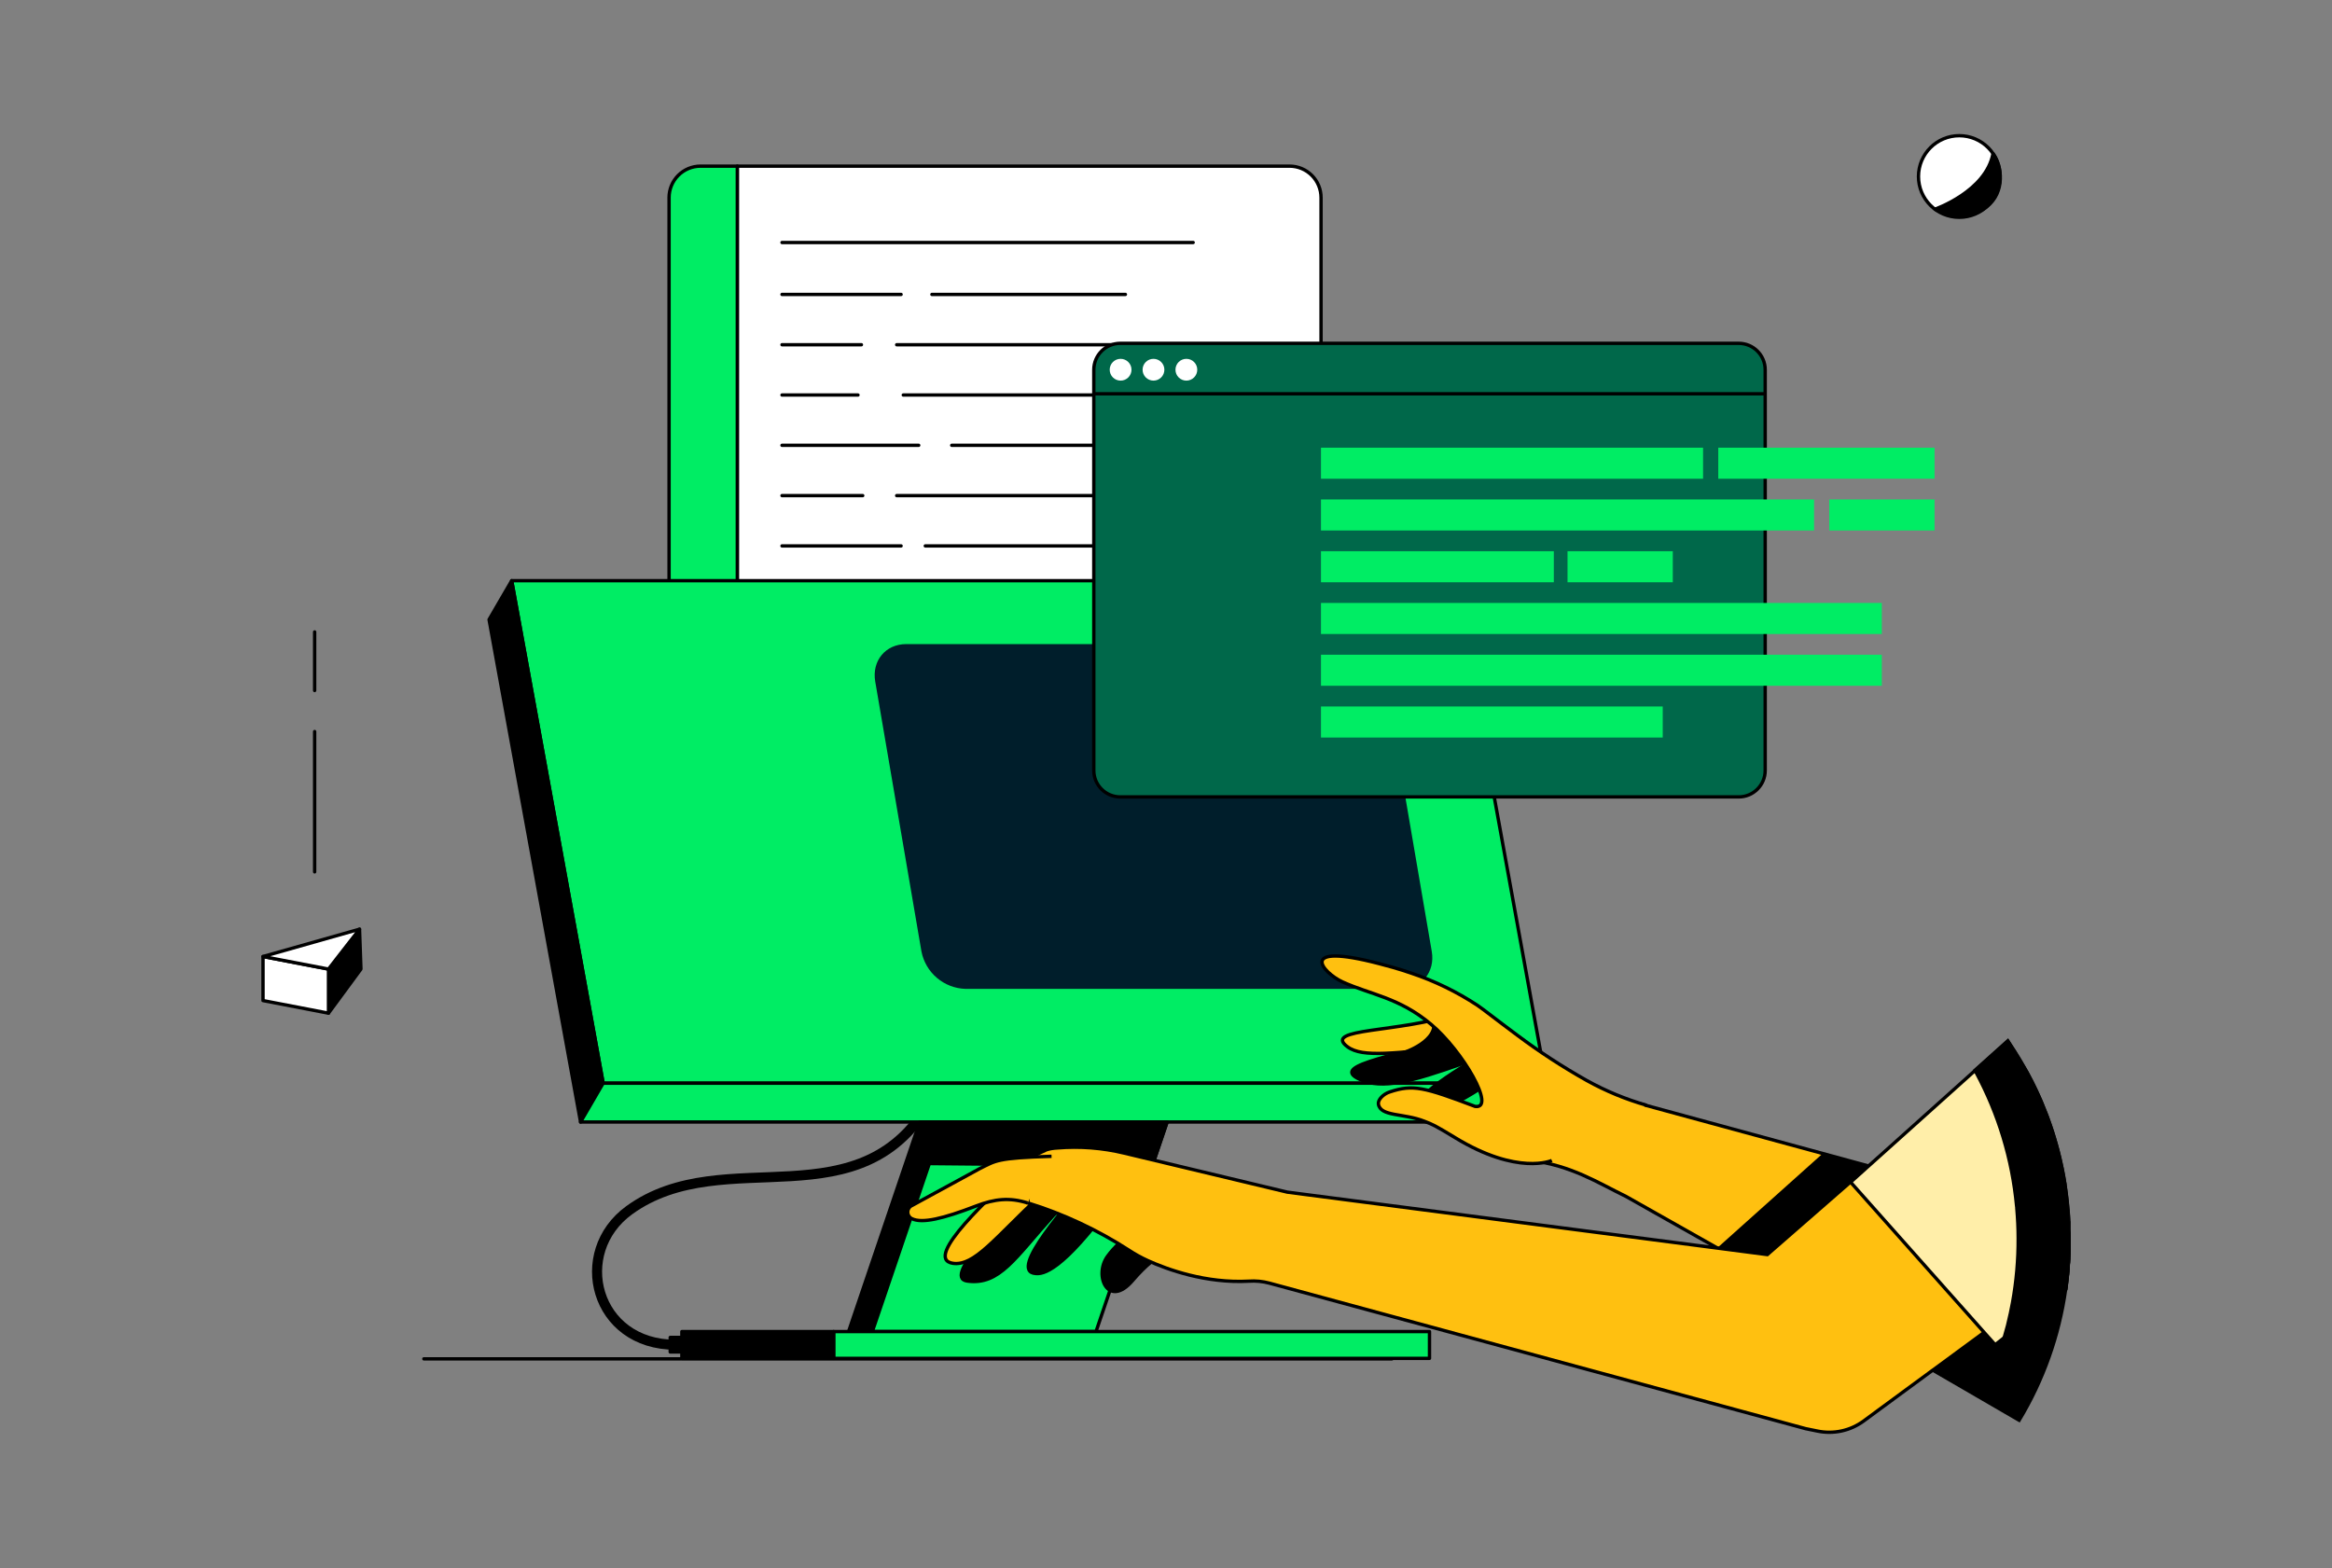 <svg width="696" height="468" viewBox="0 0 696 468" fill="none" xmlns="http://www.w3.org/2000/svg">
<rect x="0" y="0" width="696" height="468" fill="#808080" stroke="none"/>
<g clip-path="url(#clip0_4701_2425)">
<path d="M199.646 217.572H325.771V233.012H199.646V217.572Z" fill="black"/>
<path d="M201.621 401.349C177.503 401.419 170.461 373.79 187.797 361.202C216.443 340.406 257.477 366.19 278.423 327.35" stroke="black" stroke-width="3" stroke-miterlimit="10"/>
<path d="M394.275 58.982V235.118C394.272 237.611 393.28 240 391.516 241.762C389.753 243.524 387.362 244.514 384.869 244.514H220.054V49.586H384.889C387.378 49.591 389.764 50.583 391.524 52.344C393.283 54.105 394.272 56.492 394.275 58.982Z" fill="white" stroke="black" stroke-linecap="round" stroke-linejoin="round"/>
<path d="M220.054 49.586V244.514H209.082C206.59 244.514 204.2 243.524 202.438 241.762C200.676 240 199.686 237.61 199.686 235.118V58.982C199.686 56.49 200.676 54.1 202.438 52.338C204.2 50.576 206.59 49.586 209.082 49.586H220.054Z" fill="#00ED64" stroke="black" stroke-linecap="round" stroke-linejoin="round"/>
<path d="M233.39 72.377H356.113" stroke="black" stroke-linecap="round" stroke-linejoin="round"/>
<path d="M278.134 87.877H335.885" stroke="black" stroke-linecap="round" stroke-linejoin="round"/>
<path d="M233.39 87.877H268.938" stroke="black" stroke-linecap="round" stroke-linejoin="round"/>
<path d="M269.586 117.898H335.885" stroke="black" stroke-linecap="round" stroke-linejoin="round"/>
<path d="M233.39 117.898H256.071" stroke="black" stroke-linecap="round" stroke-linejoin="round"/>
<path d="M267.621 147.922H335.885" stroke="black" stroke-linecap="round" stroke-linejoin="round"/>
<path d="M233.39 147.922H257.487" stroke="black" stroke-linecap="round" stroke-linejoin="round"/>
<path d="M267.621 102.889H378.266" stroke="black" stroke-linecap="round" stroke-linejoin="round"/>
<path d="M233.39 102.889H257.098" stroke="black" stroke-linecap="round" stroke-linejoin="round"/>
<path d="M276.159 162.934H356.123" stroke="black" stroke-linecap="round" stroke-linejoin="round"/>
<path d="M233.39 162.934H268.938" stroke="black" stroke-linecap="round" stroke-linejoin="round"/>
<path d="M284.049 132.91H367.484" stroke="black" stroke-linecap="round" stroke-linejoin="round"/>
<path d="M233.39 132.91H274.194" stroke="black" stroke-linecap="round" stroke-linejoin="round"/>
<path d="M255.792 221.562H275.8" stroke="black" stroke-miterlimit="10"/>
<path d="M233.39 221.562H248.989" stroke="black" stroke-miterlimit="10"/>
<path d="M267.621 192.197H335.885" stroke="black" stroke-miterlimit="10"/>
<path d="M233.39 192.197H257.487" stroke="black" stroke-miterlimit="10"/>
<path d="M276.159 207.199H356.123" stroke="black" stroke-miterlimit="10"/>
<path d="M233.39 207.199H268.938" stroke="black" stroke-miterlimit="10"/>
<path d="M284.049 177.186H367.484" stroke="black" stroke-miterlimit="10"/>
<path d="M233.39 177.186H274.194" stroke="black" stroke-miterlimit="10"/>
<path d="M461.512 323.29H180.017L152.717 173.316H434.212L461.512 323.29Z" fill="#00ED64" stroke="black" stroke-linejoin="round"/>
<path d="M180.017 323.29L173.274 334.88L145.965 184.916L152.717 173.316L180.017 323.29Z" fill="black" stroke="black" stroke-linejoin="round"/>
<path d="M173.274 334.879H454.769L461.512 323.289H180.017L173.274 334.879Z" fill="#00ED64" stroke="black" stroke-linejoin="round"/>
<path d="M427.32 283.972L413.525 203.409C412.926 200.343 411.306 197.57 408.93 195.542C406.554 193.514 403.561 192.349 400.439 192.238H270.464C264.3 192.238 260.161 197.225 261.218 203.409L275.012 283.972C275.61 287.046 277.234 289.826 279.619 291.856C282.004 293.885 285.008 295.045 288.138 295.143H418.113C424.228 295.143 428.377 290.136 427.32 283.972Z" fill="#001E2B"/>
<path d="M518.924 102.469H334.359C329.991 102.469 326.45 106.01 326.45 110.378V229.94C326.45 234.309 329.991 237.85 334.359 237.85H518.924C523.292 237.85 526.833 234.309 526.833 229.94V110.378C526.833 106.01 523.292 102.469 518.924 102.469Z" fill="#00684A" stroke="black" stroke-miterlimit="10"/>
<path d="M526.953 117.529H326.39" stroke="black" stroke-miterlimit="10"/>
<path d="M334.449 113.601C336.245 113.601 337.701 112.145 337.701 110.349C337.701 108.553 336.245 107.098 334.449 107.098C332.653 107.098 331.197 108.553 331.197 110.349C331.197 112.145 332.653 113.601 334.449 113.601Z" fill="white"/>
<path d="M344.264 113.601C346.06 113.601 347.515 112.145 347.515 110.349C347.515 108.553 346.06 107.098 344.264 107.098C342.468 107.098 341.012 108.553 341.012 110.349C341.012 112.145 342.468 113.601 344.264 113.601Z" fill="white"/>
<path d="M354.079 113.601C355.874 113.601 357.33 112.145 357.33 110.349C357.33 108.553 355.874 107.098 354.079 107.098C352.283 107.098 350.827 108.553 350.827 110.349C350.827 112.145 352.283 113.601 354.079 113.601Z" fill="white"/>
<path d="M260.35 397.43L281.575 334.881H274.484L253.258 397.43H260.35Z" fill="black" stroke="black" stroke-linejoin="round"/>
<path d="M348.333 334.881L327.108 397.43H260.35L281.575 334.881H348.333Z" fill="#00ED64" stroke="black" stroke-linejoin="round"/>
<path d="M415.43 405.568H126.505" stroke="black" stroke-linecap="round" stroke-linejoin="round"/>
<path d="M211.905 399.174H200.026V403.513H211.905V399.174Z" fill="black" stroke="black" stroke-linejoin="round"/>
<path d="M212.344 399.174H204.634V403.513H212.344V399.174Z" fill="#00ED64" stroke="black" stroke-linejoin="round"/>
<path d="M277.376 347.279L343.915 347.907L348.333 334.881H281.575L277.376 347.279Z" fill="black" stroke="black" stroke-linejoin="round"/>
<path d="M325.672 351.237C327.263 349.069 329.391 347.35 331.846 346.25L332.923 345.961L341.9 351.088L339.775 352.015C337.92 352.843 333.791 356.514 332.584 358.15C316.924 379.744 311.209 380.312 309.075 380.093C300.566 379.485 319.288 358.678 325.672 351.237Z" fill="black" stroke="black" stroke-miterlimit="10"/>
<path d="M308.087 355.298C310.736 352.607 313.856 350.427 317.293 348.865L319.887 347.867L324.754 356.655C323.863 356.927 322.975 357.206 322.091 357.492C320.166 358.131 315.677 361.362 314.311 362.869C302.97 375.406 298.352 383.695 288.677 382.348C280.837 381.291 301.015 362.021 308.087 355.298Z" fill="black" stroke="black" stroke-miterlimit="10"/>
<path d="M354.577 365.661C354.958 365.905 355.273 366.239 355.494 366.634C355.714 367.028 355.834 367.472 355.842 367.924C355.85 368.376 355.746 368.823 355.539 369.225C355.332 369.628 355.029 369.972 354.657 370.229C350.827 372.872 346.099 372.773 338.04 382.198C330.769 390.687 326.35 380.692 330.549 374.937C334.748 369.182 339.526 367.576 342.907 363.347C345.381 360.275 351.196 363.547 354.577 365.661Z" fill="black" stroke="black" stroke-miterlimit="10"/>
<path d="M303.938 349.284C305.721 347.501 307.676 345.897 309.772 344.496L319.747 350.9L318.191 351.418C316.196 352.077 311.837 355.558 310.321 356.964C296.916 369.492 290.791 377.99 284.388 377.052C275.062 375.636 296.766 356.196 303.938 349.284Z" fill="#FFC010" stroke="black" stroke-miterlimit="10"/>
<path d="M456.794 346.321C469.042 347.887 476.663 352.884 485.37 357.133L590.818 416.669L609.829 362.2L478.378 326.412L473.471 325.574L467.795 324.427C465.801 324.068 468.234 325.424 467.267 327.22L456.794 346.321Z" fill="#FFC010" stroke="black" stroke-miterlimit="10"/>
<path d="M617.47 369.571V370C617.47 370.827 617.47 371.655 617.47 372.493C617.48 372.606 617.48 372.719 617.47 372.832C617.47 373.68 617.42 374.518 617.38 375.356C617.385 375.432 617.385 375.509 617.38 375.585C617.38 376.393 617.28 377.201 617.22 378.009V378.069C617.22 378.508 617.15 378.927 617.11 379.346C617.11 379.455 617.11 379.545 617.11 379.645L617.051 380.303C616.971 381.201 616.871 382.088 616.751 382.966C616.682 383.575 616.592 384.173 616.512 384.781C614.566 398.62 609.843 411.923 602.628 423.891L576.864 408.929L563.349 401.089L563.06 400.93L514.485 372.743L513.567 372.204L544.368 344.625L557.404 348.246H557.514L601.93 360.584L609.72 362.748L617.43 364.893C617.43 365.182 617.43 365.451 617.43 365.731C617.43 366.01 617.43 366.289 617.43 366.578V366.987C617.45 367.875 617.47 368.723 617.47 369.571Z" fill="black" stroke="black" stroke-miterlimit="10"/>
<path d="M444.515 313.585C446.286 312.346 448.348 311.589 450.5 311.391H451.388L456.943 317.585L455.098 317.744C452.63 318.299 450.27 319.26 448.116 320.587C430.741 333.005 426.262 331.988 424.677 331.319C418.283 328.676 437.753 317.595 444.515 313.585Z" fill="black" stroke="black" stroke-miterlimit="10"/>
<path d="M434.76 308.119C438.022 306.473 441.892 306.513 445.523 306.892L448.156 307.271L448.246 316.956C447.368 316.776 446.49 316.607 445.602 316.447C442.549 316.28 439.49 316.617 436.546 317.445C421.166 322.861 412.608 325.225 405.865 322.173C395.552 317.505 420.717 315.191 434.76 308.119Z" fill="black" stroke="black" stroke-miterlimit="10"/>
<path d="M434.581 302.534C436.985 301.696 438.022 303.621 440.566 303.841L446.101 313.546L444.565 312.997C442.57 312.319 437.005 312.349 434.95 312.528C416.667 314.154 406.753 315.84 402.174 312.429C394.484 306.723 417.914 308.329 434.581 302.534Z" fill="#FFC010" stroke="black" stroke-miterlimit="10"/>
<path d="M419.629 313.915C419.629 313.915 431.319 309.805 427.05 302.893C428.945 301.277 426.392 302.494 426.392 302.494L438.461 309.865C438.461 309.865 438.91 315.142 436.725 315.072C434.541 315.002 419.629 313.915 419.629 313.915Z" fill="black" stroke="black" stroke-miterlimit="10"/>
<path d="M463.157 346.36C463.157 346.36 453.013 350.948 434.332 339.578C428.068 335.778 427.709 335.678 425.105 334.65C418.891 332.187 411.999 333.334 411.391 329.514C411.201 328.287 412.807 326.521 414.812 325.893C421.724 323.599 425.046 324.477 440.246 330.222C446.64 331.169 436.626 313.714 427.08 305.695C417.535 297.676 409.127 296.908 400.649 293.048C394.903 290.424 386.575 281.078 411.62 287.612C413.864 288.2 417.336 289.108 421.325 290.494C428.249 292.823 434.843 296.034 440.945 300.05C442.78 301.296 446.47 304.239 452.804 308.947C459.417 313.903 466.347 318.421 473.551 322.472C479.214 325.621 485.222 328.108 491.454 329.883" fill="#FFC010"/>
<path d="M463.157 346.36C463.157 346.36 453.013 350.948 434.332 339.578C428.068 335.778 427.709 335.678 425.105 334.65C418.891 332.187 411.999 333.334 411.391 329.514C411.201 328.287 412.807 326.521 414.812 325.893C421.724 323.599 425.046 324.477 440.246 330.222C446.64 331.169 436.626 313.714 427.08 305.695C417.535 297.676 409.127 296.908 400.649 293.048C394.903 290.424 386.575 281.078 411.62 287.612C413.864 288.2 417.336 289.108 421.325 290.494C428.249 292.823 434.843 296.034 440.945 300.05C442.78 301.296 446.47 304.239 452.804 308.947C459.417 313.903 466.347 318.421 473.551 322.472C479.214 325.621 485.222 328.108 491.454 329.883" stroke="black" stroke-linejoin="round"/>
<path d="M617.47 369.571V369.999C617.47 370.827 617.47 371.655 617.47 372.493C617.48 372.606 617.48 372.719 617.47 372.832C617.47 373.68 617.42 374.518 617.38 375.356C617.385 375.432 617.385 375.509 617.38 375.585C617.38 376.393 617.28 377.201 617.22 378.009V378.069C617.22 378.508 617.15 378.926 617.11 379.345L600.005 391.923L599.356 392.402L592.165 397.688L577.014 408.829L576.844 408.939L561.085 420.529L556.198 424.13C554.242 425.564 552.007 426.571 549.638 427.087C547.269 427.602 544.817 427.614 542.443 427.122L538.912 426.404L378.835 382.966C376.859 382.437 374.81 382.239 372.77 382.378C359.883 383.086 348.393 378.887 342.588 376.253C340.606 375.355 338.698 374.301 336.883 373.101C327.537 367.059 317.409 362.324 306.78 359.028L307.528 345.413L312.336 343.159C313.385 342.84 314.472 342.659 315.568 342.62C322.257 342.065 328.991 342.583 335.516 344.156C351.884 348.056 383.393 355.597 384.231 355.816L512.69 372.523L514.425 372.752L527.472 374.448L552.228 352.854L557.454 348.285L557.773 348.006L589.691 320.148L599.606 311.49C600.154 312.298 600.693 313.126 601.202 313.944C602.199 315.56 603.196 317.196 604.134 318.871C604.363 319.28 604.593 319.689 604.812 320.108L605.052 320.547C605.889 322.073 606.667 323.629 607.415 325.215C607.585 325.554 607.745 325.913 607.904 326.272L608.184 326.881C608.493 327.539 608.782 328.217 609.071 328.875L610.697 332.925C610.857 333.354 611.016 333.773 611.166 334.202C611.399 334.82 611.618 335.439 611.824 336.057C612.054 336.715 612.273 337.384 612.483 338.052C612.512 338.119 612.532 338.189 612.542 338.261C612.692 338.71 612.832 339.159 612.961 339.618L613.171 340.336C613.32 340.775 613.44 341.224 613.56 341.672L614.048 343.468C614.248 344.236 614.447 345.014 614.627 345.792L615.096 347.906C615.186 348.275 615.265 348.664 615.335 349.033C615.475 349.722 615.614 350.41 615.734 351.088C615.854 351.766 616.023 352.714 616.153 353.532C616.147 353.578 616.147 353.625 616.153 353.672C616.223 354.11 616.283 354.539 616.343 354.978C616.442 355.636 616.532 356.285 616.602 356.973C616.672 357.661 616.761 358.29 616.831 358.968C616.921 359.846 617.011 360.723 617.071 361.601C617.131 362.479 617.2 363.347 617.25 364.234V364.364C617.25 364.573 617.25 364.803 617.25 365.022C617.25 365.242 617.25 365.581 617.25 365.86C617.25 366.139 617.25 366.419 617.25 366.708V367.117C617.45 367.875 617.47 368.723 617.47 369.571Z" fill="#FFC010" stroke="black" stroke-miterlimit="10"/>
<path d="M306.711 359.047C301.364 357.352 296.936 357.781 291.29 359.955C281.476 363.745 275.252 365.202 272.209 363.755C271.823 363.581 271.496 363.297 271.269 362.939C271.041 362.581 270.923 362.165 270.93 361.741C270.936 361.317 271.066 360.904 271.304 360.553C271.542 360.202 271.878 359.928 272.269 359.766L292.397 348.794C297.275 346.4 297.385 345.602 313.842 345.113" fill="#FFC010"/>
<path d="M306.711 359.047C301.364 357.352 296.936 357.781 291.29 359.955C281.476 363.745 275.252 365.202 272.209 363.755C271.823 363.581 271.496 363.297 271.269 362.939C271.041 362.581 270.923 362.165 270.93 361.741C270.936 361.317 271.066 360.904 271.304 360.553C271.542 360.202 271.878 359.928 272.269 359.766L292.397 348.794C297.275 346.4 297.385 345.602 313.842 345.113" stroke="black" stroke-miterlimit="10"/>
<path d="M605.092 320.518C605.919 322.044 606.707 323.61 607.455 325.186C606.707 323.6 605.929 322.044 605.092 320.518ZM617.31 364.285C617.31 364.494 617.31 364.724 617.31 364.943C617.34 364.724 617.29 364.494 617.29 364.285H617.31ZM617.42 367.038V366.659C617.42 366.369 617.42 366.09 617.42 365.811C617.42 365.532 617.42 365.262 617.42 364.973C617.42 364.684 617.42 364.524 617.42 364.315V364.185C617.42 363.297 617.32 362.43 617.24 361.552C617.16 360.674 617.091 359.796 617.001 358.919C616.931 358.26 616.861 357.602 616.771 356.924C616.682 356.246 616.602 355.617 616.512 354.929C616.452 354.49 616.392 354.061 616.323 353.622C616.317 353.576 616.317 353.529 616.323 353.483C616.193 352.665 616.053 351.847 615.904 351.039C615.754 350.231 615.644 349.672 615.505 348.984C615.435 348.615 615.355 348.226 615.265 347.857L614.797 345.743C614.617 344.965 614.418 344.187 614.218 343.419L613.729 341.623C613.61 341.174 613.49 340.726 613.34 340.287L613.131 339.569C613.001 339.11 612.862 338.661 612.712 338.212C612.701 338.14 612.681 338.069 612.652 338.003C612.443 337.344 612.223 336.676 611.994 336.008C611.764 335.339 611.565 334.771 611.335 334.152C611.186 333.724 611.026 333.305 610.867 332.876L609.241 328.826C608.952 328.148 608.662 327.47 608.353 326.831L608.074 326.223C607.914 325.864 607.755 325.505 607.585 325.166C606.837 323.58 606.059 322.024 605.221 320.498L604.982 320.059L599.735 311.481L599.267 310.713L589.472 319.5L557.763 347.957L557.444 348.236L552.328 352.834L592.225 397.719L595.476 401.359L596.613 400.472L598.249 399.175L616.552 384.802C616.632 384.194 616.722 383.595 616.791 382.987C616.911 382.109 617.011 381.221 617.091 380.323L617.15 379.665C617.15 379.565 617.15 379.476 617.15 379.366C617.15 378.947 617.23 378.528 617.26 378.089V378.029C617.32 377.221 617.38 376.414 617.42 375.606C617.425 375.529 617.425 375.453 617.42 375.376C617.42 374.538 617.49 373.701 617.509 372.853C617.519 372.74 617.519 372.626 617.509 372.514C617.509 371.676 617.509 370.848 617.509 370.02V369.591C617.47 368.723 617.45 367.876 617.42 367.038Z" fill="#FFEEA9" stroke="black" stroke-miterlimit="10"/>
<path d="M617.47 369.57V369.999C617.47 370.827 617.47 371.655 617.47 372.493C617.48 372.605 617.48 372.719 617.47 372.832C617.47 373.679 617.42 374.517 617.38 375.355C617.385 375.432 617.385 375.508 617.38 375.585C617.38 376.393 617.28 377.2 617.22 378.008V378.068C617.22 378.507 617.15 378.926 617.111 379.345C617.111 379.455 617.111 379.544 617.111 379.644L617.051 380.302C616.971 381.2 616.871 382.088 616.751 382.966C616.682 383.574 616.592 384.172 616.512 384.781L598.209 399.154C598.908 396.78 599.506 394.376 600.025 391.932C600.254 390.875 600.463 389.808 600.663 388.731C601.809 382.416 602.37 376.008 602.339 369.59C602.339 366.598 602.189 363.605 601.93 360.613C601.93 360.414 601.93 360.194 601.87 359.985C600.567 346.008 596.455 332.437 589.781 320.088L589.432 319.459L599.227 310.672C599.396 310.911 599.566 311.161 599.725 311.41C600.274 312.218 600.803 313.036 601.331 313.854C602.349 315.456 603.326 317.099 604.264 318.781C604.493 319.19 604.723 319.599 604.942 320.018L605.181 320.457C606.009 321.983 606.797 323.549 607.545 325.125C607.715 325.464 607.874 325.823 608.034 326.182L608.313 326.79C608.622 327.449 608.912 328.127 609.201 328.785L610.827 332.835C610.986 333.264 611.146 333.683 611.296 334.111C611.528 334.73 611.748 335.348 611.954 335.967C612.183 336.625 612.403 337.293 612.612 337.962C612.641 338.028 612.661 338.099 612.672 338.171C612.822 338.62 612.961 339.069 613.091 339.528L613.3 340.246C613.45 340.685 613.57 341.133 613.689 341.582L614.178 343.378C614.378 344.146 614.577 344.924 614.757 345.702L615.226 347.816C615.315 348.185 615.395 348.574 615.465 348.943C615.605 349.631 615.744 350.32 615.864 350.998C615.983 351.676 616.153 352.624 616.283 353.442C616.277 353.488 616.277 353.535 616.283 353.581C616.353 354.02 616.412 354.449 616.472 354.888C616.572 355.546 616.662 356.195 616.732 356.883C616.801 357.571 616.891 358.199 616.961 358.878C617.051 359.755 617.141 360.633 617.2 361.511C617.26 362.389 617.33 363.256 617.38 364.144V364.274C617.38 364.483 617.38 364.713 617.38 364.932C617.38 365.151 617.38 365.491 617.38 365.77C617.38 366.049 617.38 366.328 617.38 366.618V367.027C617.45 367.874 617.47 368.722 617.47 369.57Z" fill="black" stroke="black" stroke-miterlimit="10"/>
<path d="M577.383 149.068H545.964V158.334H577.383V149.068Z" fill="#00ED64"/>
<path d="M508.291 133.619H394.255V142.885H508.291V133.619Z" fill="#00ED64"/>
<path d="M577.383 133.619H512.829V142.885H577.383V133.619Z" fill="#00ED64"/>
<path d="M499.254 164.52H467.835V173.786H499.254V164.52Z" fill="#00ED64"/>
<path d="M541.416 149.068H394.255V158.334H541.416V149.068Z" fill="#00ED64"/>
<path d="M463.746 164.52H394.255V173.786H463.746V164.52Z" fill="#00ED64"/>
<path d="M561.643 179.959H394.255V189.225H561.643V179.959Z" fill="#00ED64"/>
<path d="M561.643 195.41H394.255V204.676H561.643V195.41Z" fill="#00ED64"/>
<path d="M496.252 210.859H394.255V220.125H496.252V210.859Z" fill="#00ED64"/>
<path d="M426.641 397.43H248.8V405.419H426.641V397.43Z" fill="#00ED64" stroke="black" stroke-linejoin="round"/>
<path d="M248.8 397.43H203.507V405.419H248.8V397.43Z" fill="black" stroke="black" stroke-linejoin="round"/>
<path d="M584.764 64.855C591.49 64.855 596.943 59.403 596.943 52.677C596.943 45.951 591.49 40.498 584.764 40.498C578.038 40.498 572.585 45.951 572.585 52.677C572.585 59.403 578.038 64.855 584.764 64.855Z" fill="white" stroke="black" stroke-linecap="round" stroke-linejoin="round"/>
<path d="M577.483 62.441C577.483 62.441 592.723 57.145 594.828 45.834C597.501 49.345 598.588 57.384 592.893 61.743C587.198 66.102 581.642 64.675 577.483 62.441Z" fill="black" stroke="black" stroke-linecap="round" stroke-linejoin="round"/>
<path d="M93.909 206.092V188.607" stroke="black" stroke-linecap="round" stroke-linejoin="round"/>
<path d="M93.909 260.222V218.34" stroke="black" stroke-linecap="round" stroke-linejoin="round"/>
<path d="M107.304 277.328L107.723 289.237L98.038 302.394V289.237L107.304 277.328Z" fill="black" stroke="black" stroke-linejoin="round"/>
<path d="M98.038 302.393L78.499 298.632V285.486L98.038 289.237V302.393Z" fill="white" stroke="black" stroke-linecap="round" stroke-linejoin="round"/>
<path d="M98.038 289.237L107.304 277.328L78.499 285.487L98.038 289.237Z" fill="white" stroke="black" stroke-linecap="round" stroke-linejoin="round"/>
</g>
<defs>
<clipPath id="clip0_4701_2425">
<rect width="539.968" height="388" fill="white" transform="translate(78 40)"/>
</clipPath>
</defs>
</svg>
